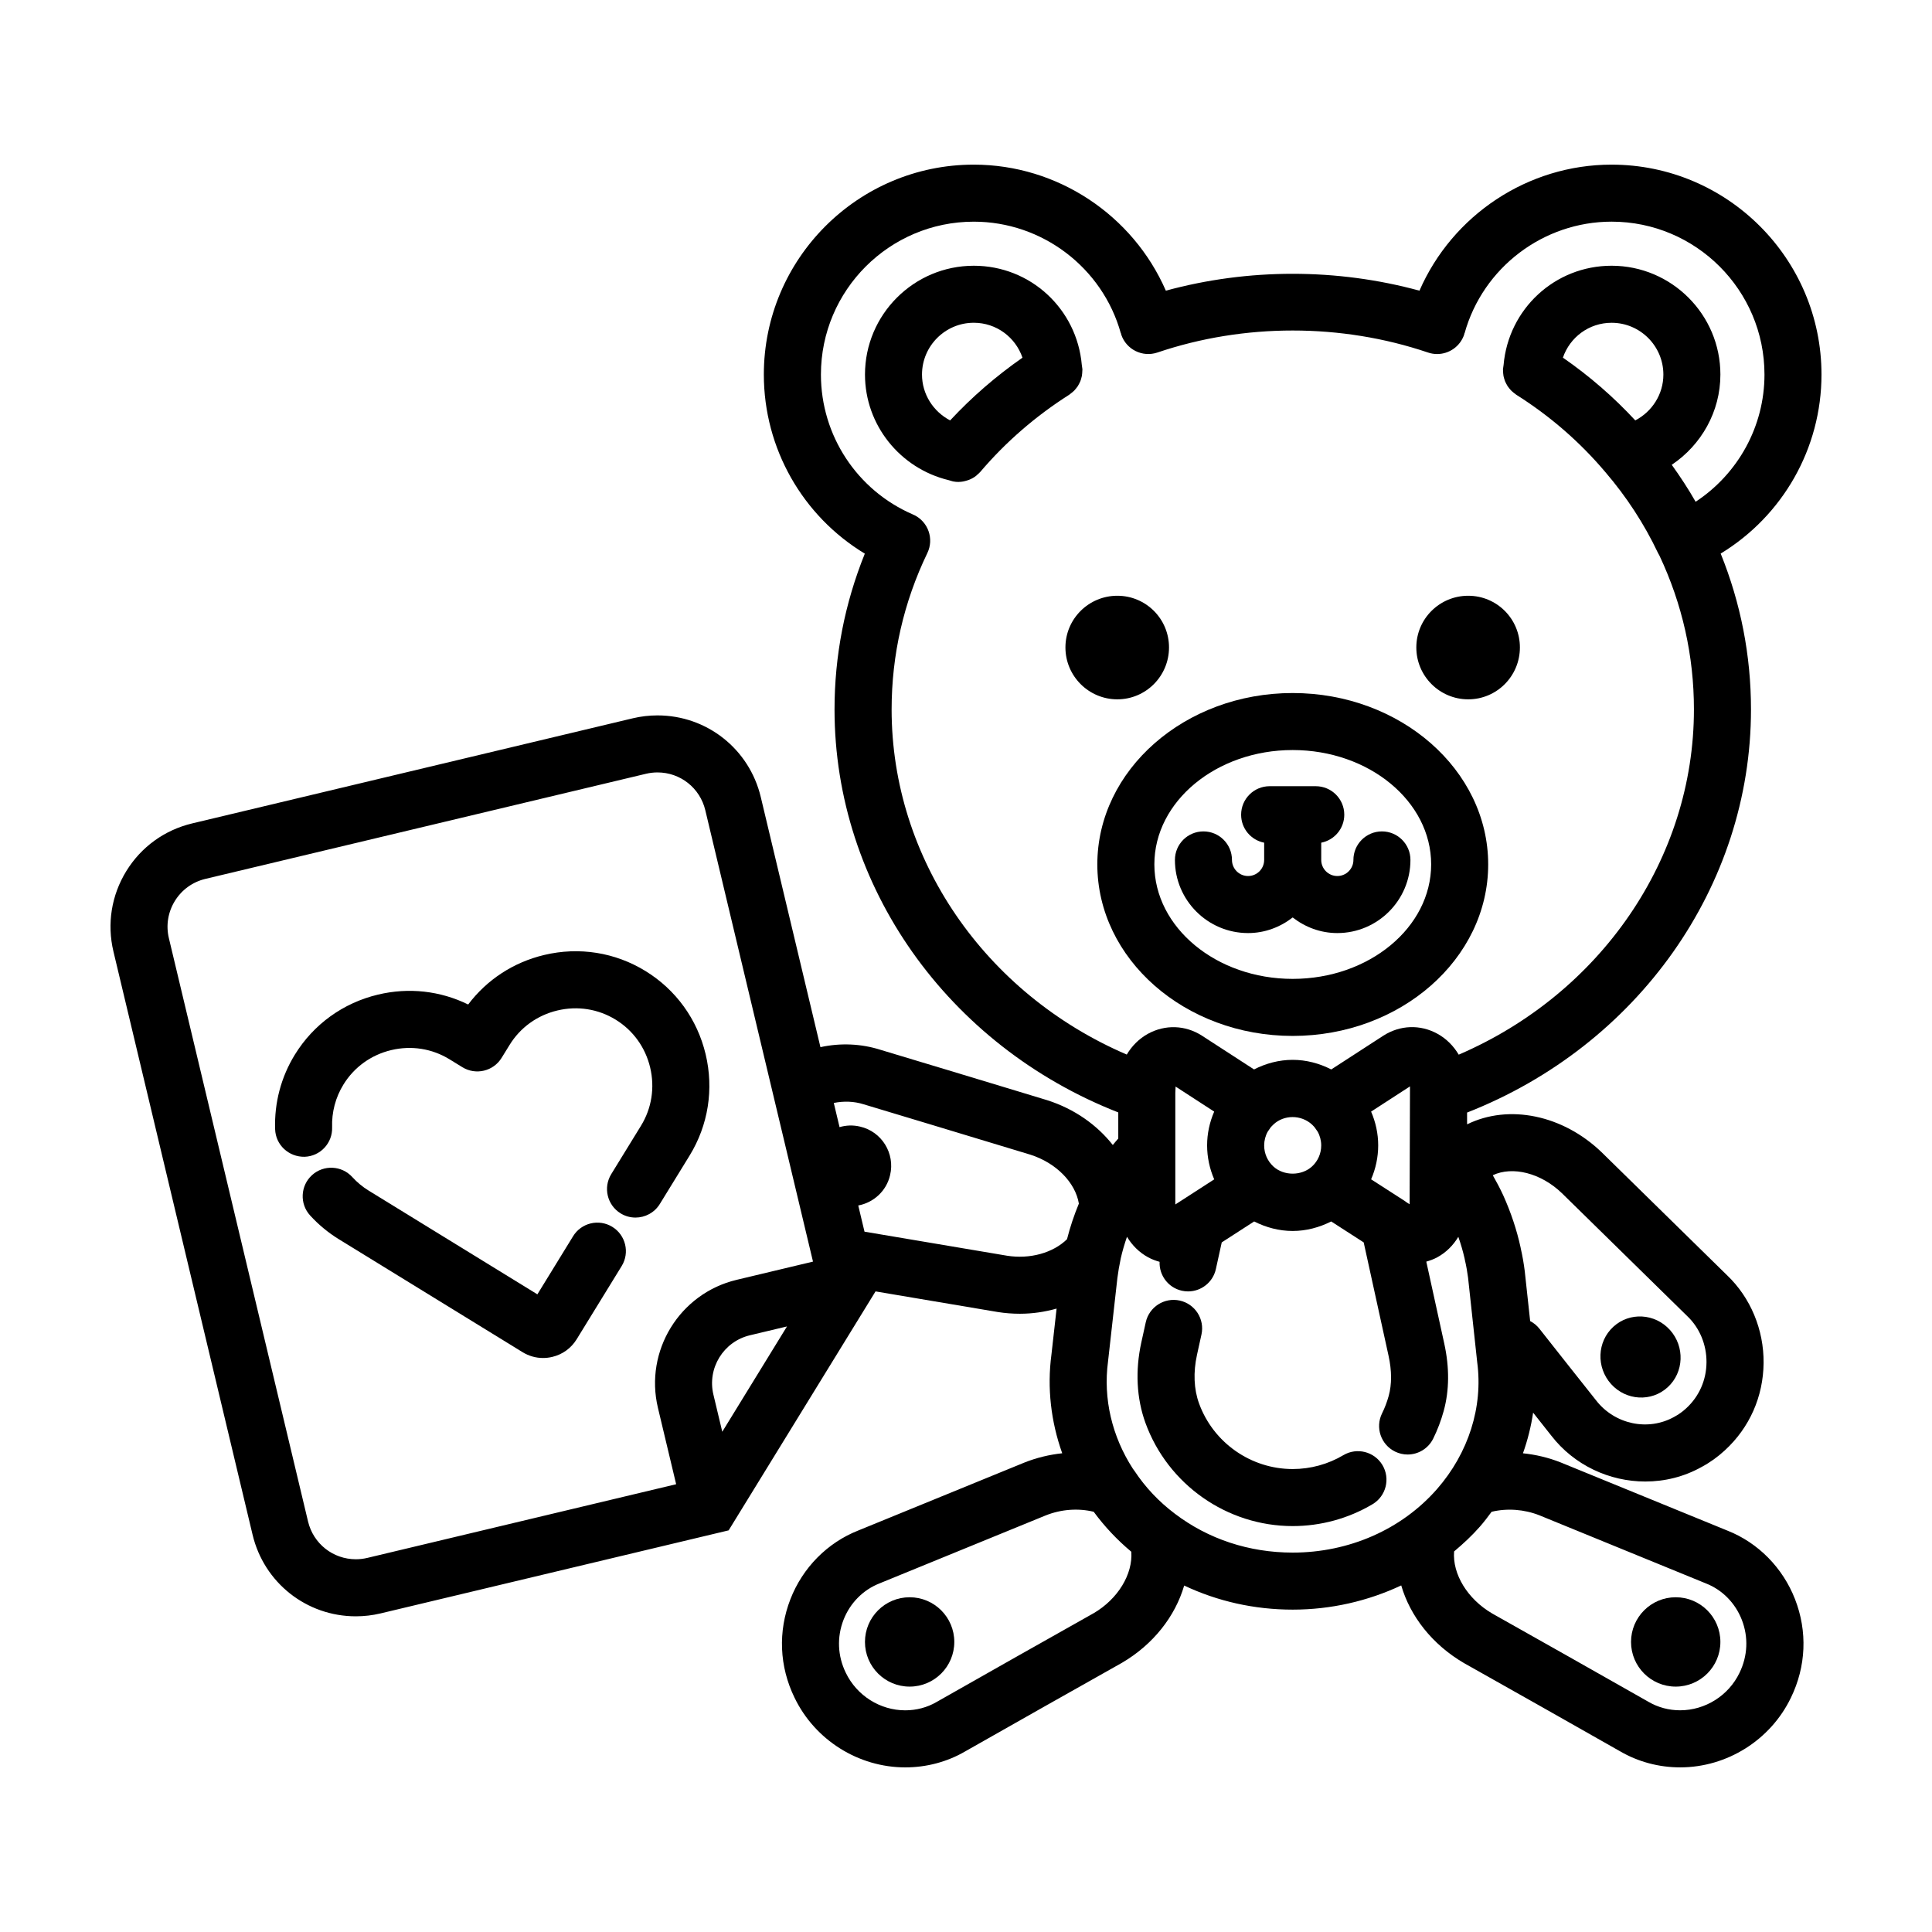 <?xml version="1.0" encoding="UTF-8"?>
<!-- Uploaded to: SVG Repo, www.svgrepo.com, Generator: SVG Repo Mixer Tools -->
<svg fill="#000000" width="800px" height="800px" version="1.1" viewBox="144 144 512 512" xmlns="http://www.w3.org/2000/svg">
 <g>
  <path d="m427.55 248.45c0.227-0.156 0.438-0.332 0.648-0.508 0.176-0.152 0.348-0.297 0.508-0.457 0.172-0.176 0.328-0.371 0.484-0.57 0.152-0.191 0.301-0.379 0.434-0.578 0.137-0.207 0.242-0.422 0.359-0.645 0.109-0.211 0.223-0.418 0.309-0.641 0.098-0.23 0.16-0.469 0.23-0.711 0.066-0.23 0.137-0.457 0.18-0.695 0.047-0.23 0.066-0.469 0.086-0.707 0.023-0.266 0.047-0.527 0.047-0.797 0-0.09 0.02-0.176 0.016-0.266-0.004-0.152-0.055-0.289-0.059-0.434-0.023-0.25-0.055-0.5-0.105-0.746-1.301-14.812-13.586-26.273-28.617-26.273-15.898 0-28.84 12.938-28.84 28.84 0 13.336 9.27 24.867 22.168 27.98 0.066 0.023 0.137 0.035 0.203 0.059 0.328 0.074 0.625 0.211 0.957 0.277 0.492 0.102 0.984 0.145 1.473 0.145 0.02 0 0.035-0.012 0.055-0.012 0.75-0.004 1.492-0.16 2.211-0.387 0.156-0.051 0.312-0.09 0.469-0.152 0.684-0.266 1.336-0.621 1.93-1.09 0.105-0.086 0.191-0.188 0.293-0.277 0.273-0.242 0.555-0.465 0.797-0.75 6.711-7.894 14.645-14.777 23.578-20.453 0.055-0.043 0.113-0.105 0.188-0.152zm-31.754 6.961c-4.465-2.324-7.457-6.941-7.457-12.152 0-7.566 6.156-13.723 13.723-13.723 6 0 11.059 3.859 12.906 9.254-7.012 4.887-13.43 10.445-19.172 16.621z"/>
  <path d="m486.57 327.66c-28.547 0-51.766 20.367-51.766 45.414 0 25.066 23.219 45.457 51.766 45.457 28.57 0 51.816-20.395 51.816-45.457-0.004-25.043-23.25-45.414-51.816-45.414zm0 75.754c-20.211 0-36.652-13.613-36.652-30.344 0-16.707 16.445-30.301 36.652-30.301 20.238 0 36.703 13.594 36.703 30.301-0.008 16.734-16.473 30.344-36.703 30.344z"/>
  <path d="m502.67 371.89c0 2.352-1.914 4.266-4.266 4.266-2.352 0-4.266-1.914-4.266-4.266v-4.57c3.481-0.676 6.109-3.734 6.109-7.41 0-4.176-3.379-7.559-7.559-7.559h-12.219c-4.176 0-7.559 3.379-7.559 7.559 0 3.68 2.629 6.734 6.106 7.41v4.57c0 2.352-1.914 4.266-4.266 4.266s-4.266-1.914-4.266-4.266c0-4.176-3.379-7.559-7.559-7.559-4.176 0-7.559 3.379-7.559 7.559 0 10.691 8.695 19.383 19.383 19.383 4.469 0 8.539-1.582 11.824-4.137 3.285 2.555 7.356 4.137 11.824 4.137 10.688 0 19.383-8.695 19.383-19.383 0-4.176-3.379-7.559-7.559-7.559-4.172 0.004-7.555 3.387-7.555 7.559z"/>
  <path d="m453.8 315.58c0-7.582-6.121-13.699-13.699-13.699-7.578 0-13.75 6.121-13.75 13.699 0 7.582 6.168 13.75 13.75 13.75 7.582-0.004 13.699-6.176 13.699-13.75z"/>
  <path d="m519.34 315.58c0 7.582 6.168 13.75 13.75 13.75 7.582 0 13.699-6.168 13.699-13.75s-6.121-13.699-13.699-13.699-13.75 6.113-13.75 13.699z"/>
  <path d="m571.08 187.63c-22.25 0-42.195 13.422-50.91 33.402-21.844-5.961-45.359-5.961-67.207 0-8.715-19.98-28.66-33.402-50.91-33.402-30.672 0-55.629 24.957-55.629 55.629 0 19.613 10.305 37.512 26.762 47.465-5.309 13.16-8.027 27.008-8.027 41.289 0 46.879 30.023 89.098 75.195 106.79v6.914c-0.484 0.574-0.988 1.129-1.449 1.719-4.18-5.309-10.172-9.574-17.383-11.871l-8.41-2.551c-11.969-3.621-23.914-7.246-35.742-10.793-5.188-1.656-10.691-1.867-15.945-0.715l-15.816-66.293c-3.043-12.73-14.293-21.625-27.371-21.625-2.195 0-4.402 0.258-6.551 0.77l-116.78 27.859c-7.312 1.754-13.512 6.242-17.445 12.648-3.934 6.41-5.144 13.965-3.402 21.281l36.875 154.57c3.039 12.73 14.293 21.625 27.371 21.625 2.195 0 4.398-0.258 6.551-0.77l92.238-22.008 38.93-63.328 32.395 5.465c1.969 0.312 3.93 0.457 5.871 0.457 3.359 0 6.621-0.492 9.715-1.367l-1.371 12.227c-1.164 8.777-0.133 17.707 2.863 26.117-3.394 0.359-6.781 1.168-10.035 2.465l-44.004 17.996c-8.188 3.223-14.746 9.855-17.992 18.203-3.332 8.559-2.938 17.84 1.09 26.102 5.406 11.227 16.93 18.477 29.355 18.477 5.629 0 11.125-1.473 15.828-4.211l0.734-0.418c13.562-7.688 27.121-15.375 40.84-23.078 8.328-4.867 14.141-12.363 16.504-20.484 8.832 4.168 18.559 6.383 28.762 6.383 10.156 0 19.945-2.273 28.758-6.414 2.363 8.141 8.211 15.664 16.621 20.574 13.609 7.637 27.164 15.324 40.727 23.016l0.656 0.371c4.781 2.785 10.281 4.258 15.91 4.258 12.43 0 23.949-7.25 29.344-18.438 4.047-8.293 4.434-17.574 1.102-26.133-3.25-8.348-9.805-14.977-17.895-18.164l-44.168-18.062c-3.231-1.285-6.625-2.09-10.039-2.438 1.254-3.516 2.152-7.117 2.695-10.77 1.598 2.012 3.199 4.051 4.781 6.047 6.109 7.926 15.496 12.203 24.957 12.203 5.133 0 10.289-1.258 14.949-3.875 2.176-1.164 4.246-2.648 6.152-4.41 6.519-5.996 10.156-14.211 10.238-23.137 0.082-8.832-3.473-17.324-9.668-23.23l-33.262-32.617c-10.262-9.871-24.562-12.828-35.645-7.387l-0.004-3.121c45.195-17.73 75.238-59.969 75.238-106.83 0-14.281-2.711-28.145-8.031-41.309 16.434-9.992 26.715-27.883 26.715-47.441 0-30.676-24.953-55.629-55.629-55.629zm-53.516 275.51-0.742-0.473c-0.191-0.152-0.387-0.293-0.598-0.43l-8.863-5.707c1.215-2.816 1.875-5.871 1.875-8.984 0-3.125-0.664-6.156-1.879-8.961l10.305-6.68zm-25.828-21.082c0.418 0.379 0.734 0.75 0.996 1.18 0.039 0.066 0.09 0.133 0.137 0.195 0.047 0.07 0.09 0.137 0.141 0.203 0.059 0.09 0.121 0.18 0.188 0.273 0.605 1.082 0.938 2.359 0.938 3.641 0 2.144-0.875 4.137-2.434 5.57-2.801 2.555-7.481 2.523-10.219 0.031-1.586-1.465-2.465-3.457-2.465-5.602 0-1.281 0.328-2.551 0.934-3.637 0.168-0.211 0.316-0.438 0.465-0.676 0.262-0.43 0.578-0.805 1.094-1.27 2.734-2.547 7.289-2.637 10.227 0.09zm-25.957 14.484-8.781 5.672c-0.012 0.004-0.02 0.016-0.035 0.02l-1.492 0.961v-29.59l0.074-1.656 10.23 6.637c-1.215 2.805-1.879 5.84-1.879 8.961 0.004 3.121 0.664 6.176 1.883 8.996zm-132.72 57.039c-1.668-6.992 2.664-14.043 9.656-15.715l9.844-2.348-17.148 27.91zm-91.711 43.277c-1.004 0.238-2.023 0.359-3.043 0.359-6.051 0-11.262-4.117-12.672-10.016l-36.875-154.57c-0.812-3.391-0.246-6.887 1.578-9.859 1.824-2.969 4.695-5.043 8.082-5.856l116.78-27.859c1.004-0.238 2.023-0.359 3.043-0.359 6.051 0 11.262 4.121 12.672 10.02l28.539 119.62-20.242 4.832c-15.105 3.602-24.453 18.824-20.852 33.922l4.828 20.242zm169.5-80.086-37.746-6.367-1.656-6.941c4.039-0.754 7.465-3.805 8.438-8.051 1.367-5.742-2.211-11.539-7.957-12.852-1.863-0.449-3.727-0.363-5.438 0.141l-1.527-6.41c2.609-0.52 5.324-0.469 7.949 0.367 11.934 3.582 23.871 7.199 35.824 10.82l8.309 2.516c6.879 2.191 11.945 7.406 12.867 12.969-1.289 3.117-2.336 6.266-3.141 9.438-3.699 3.617-9.777 5.344-15.922 4.371zm22.949 94.762c-13.629 7.652-27.199 15.348-40.785 23.051l-0.816 0.465c-2.473 1.441-5.34 2.203-8.297 2.203-6.66 0-12.836-3.891-15.754-9.949-2.176-4.457-2.387-9.445-0.605-14.031 1.723-4.43 5.164-7.934 9.539-9.656l44.031-18.012c4.125-1.648 8.629-1.961 12.727-0.973 2.875 3.91 6.211 7.457 9.965 10.59 0.438 5.926-3.508 12.52-10.004 16.312zm21.539-26.398c-4.223-3.176-7.809-6.984-10.672-11.309-0.137-0.211-0.289-0.406-0.438-0.598-5.547-8.574-7.891-18.574-6.594-28.363l2.484-22.148c0.211-1.676 0.504-3.352 0.84-4.941 0.02-0.098 0.039-0.195 0.055-0.297 0.43-1.91 0.996-3.82 1.652-5.719 1.355 2.254 3.246 4.152 5.594 5.43 0.984 0.535 2.012 0.918 3.047 1.203-0.137 3.582 2.289 6.863 5.914 7.664 0.543 0.121 1.094 0.18 1.633 0.18 3.473 0 6.602-2.41 7.371-5.934l1.551-7.055 8.594-5.551c3.148 1.594 6.606 2.523 10.207 2.523 3.598 0 7.055-0.934 10.207-2.523l8.613 5.551 6.586 30.031c0.875 3.984 0.887 7.57 0.035 10.66-0.438 1.594-1.027 3.148-1.758 4.621-1.844 3.742-0.309 8.273 3.441 10.121 1.074 0.527 2.211 0.781 3.336 0.781 2.785 0 5.465-1.551 6.785-4.219 1.148-2.328 2.074-4.781 2.769-7.289 1.508-5.477 1.562-11.504 0.156-17.91l-4.758-21.699c0.988-0.281 1.965-0.637 2.902-1.145 2.348-1.273 4.231-3.176 5.586-5.426 0.66 1.898 1.223 3.805 1.652 5.703 0.023 0.152 0.055 0.301 0.09 0.449 0.367 1.586 0.648 3.176 0.84 4.676l2.422 22.414c1.578 11.809-2.301 24.051-10.645 33.59-9.371 10.707-23.316 16.848-38.27 16.848-11.562-0.016-22.352-3.574-31.23-10.32zm96.629 0.438 44.195 18.078c4.277 1.684 7.719 5.188 9.441 9.617 1.785 4.586 1.57 9.566-0.621 14.062-2.902 6.027-9.078 9.914-15.738 9.914-2.957 0-5.824-0.762-8.379-2.246l-0.734-0.418c-13.578-7.699-27.156-15.395-40.672-22.984-6.613-3.863-10.574-10.504-10.105-16.453 2.43-2.039 4.758-4.195 6.863-6.602 1.102-1.258 2.098-2.578 3.078-3.906 4.113-0.984 8.637-0.66 12.672 0.938zm5.93-85.395 33.285 32.641c3.254 3.102 5.098 7.559 5.059 12.227-0.039 4.699-1.945 9.012-5.367 12.16-0.961 0.887-2.012 1.648-3.168 2.266-6.914 3.883-15.793 2.019-20.742-4.387-5.019-6.324-10.035-12.645-15.004-18.969-0.684-0.871-1.527-1.535-2.449-2.019l-1.438-13.266c-0.25-2.016-0.598-3.984-1.043-5.949-0.016-0.105-0.039-0.211-0.059-0.316-1.008-4.625-2.551-9.266-4.625-13.859-0.836-1.805-1.762-3.547-2.742-5.262 5.301-2.484 12.797-0.555 18.293 4.734zm35.461-183.21c-1.914-3.375-4.055-6.625-6.324-9.793 7.812-5.234 12.891-14.07 12.891-23.914 0-15.898-12.938-28.84-28.84-28.84-15.035 0-27.328 11.473-28.617 26.289-0.051 0.246-0.082 0.488-0.105 0.734-0.012 0.145-0.055 0.281-0.059 0.43-0.004 0.098 0.016 0.188 0.016 0.281 0 0.262 0.016 0.523 0.039 0.781 0.023 0.242 0.047 0.484 0.09 0.719 0.047 0.23 0.109 0.457 0.176 0.684 0.07 0.242 0.141 0.488 0.238 0.719 0.086 0.215 0.195 0.422 0.309 0.629 0.117 0.223 0.227 0.438 0.363 0.645 0.133 0.203 0.281 0.387 0.434 0.578 0.156 0.191 0.309 0.383 0.48 0.559 0.16 0.168 0.336 0.316 0.52 0.469 0.207 0.176 0.414 0.348 0.641 0.5 0.074 0.051 0.137 0.117 0.215 0.168 8.934 5.633 16.852 12.5 23.582 20.469 5.633 6.559 10.332 13.77 13.965 21.434 0.121 0.246 0.25 0.488 0.395 0.719 6.07 12.867 9.145 26.582 9.145 40.77 0 39.5-24.73 75.32-62.336 91.496-1.355-2.301-3.273-4.238-5.648-5.543-4.543-2.5-9.875-2.324-14.309 0.504l-13.82 8.957c-3.144-1.605-6.609-2.543-10.227-2.543-3.633 0-7.106 0.945-10.238 2.539l-13.852-8.977c-4.379-2.785-9.707-2.961-14.254-0.469-2.363 1.301-4.266 3.223-5.621 5.508-37.594-16.137-62.316-51.941-62.316-91.461 0-14.445 3.184-28.391 9.473-41.453 1.809-3.762 0.227-8.277-3.531-10.086-0.098-0.047-0.195-0.066-0.297-0.105l0.012-0.023c-14.816-6.387-24.391-20.945-24.391-37.082 0-22.344 18.172-40.516 40.516-40.516 18.082 0 34.102 12.152 38.953 29.555l0.031-0.012c0.035 0.133 0.047 0.266 0.09 0.398 1.34 3.953 5.633 6.07 9.582 4.734 22.973-7.777 48.738-7.777 71.707 0 0.801 0.273 1.621 0.402 2.422 0.402 3.148 0 6.09-1.984 7.16-5.141 0.047-0.133 0.055-0.266 0.09-0.398l0.031 0.012c4.856-17.402 20.879-29.555 38.953-29.555 22.34 0 40.516 18.172 40.516 40.516 0 13.738-7.008 26.309-18.246 33.715zm-15.988-21.562c-5.738-6.195-12.156-11.766-19.18-16.629 1.848-5.391 6.902-9.238 12.902-9.238 7.566 0 13.723 6.156 13.723 13.723 0.004 5.207-2.984 9.82-7.445 12.145z"/>
  <path d="m599.92 579.13c0 6.539-5.301 11.84-11.84 11.84-6.539 0-11.84-5.301-11.84-11.84 0-6.539 5.301-11.84 11.84-11.84 6.539 0 11.84 5.301 11.84 11.84"/>
  <path d="m396.9 579.13c0 6.539-5.301 11.84-11.836 11.84-6.539 0-11.84-5.301-11.84-11.84 0-6.539 5.301-11.84 11.84-11.84 6.535 0 11.836 5.301 11.836 11.84"/>
  <path d="m500.01 529.63c-4.055 2.41-8.699 3.68-13.438 3.68-11.062 0-21.039-6.988-24.816-17.398-1.371-3.777-1.559-8.242-0.535-12.891l1.18-5.356c0.898-4.074-1.676-8.105-5.758-9.004-4.074-0.891-8.105 1.684-9.004 5.758l-1.18 5.356c-1.637 7.457-1.258 14.82 1.094 21.301 5.941 16.359 21.625 27.352 39.023 27.352 7.453 0 14.766-2 21.156-5.793 3.586-2.133 4.769-6.766 2.641-10.359-2.133-3.586-6.769-4.773-10.363-2.644z"/>
  <path d="m306.27 469.13c-3.562-2.188-8.211-1.078-10.395 2.481l-9.465 15.402-44.68-27.469c-1.629-0.996-3.098-2.215-4.375-3.617-2.812-3.082-7.586-3.305-10.676-0.5-3.082 2.812-3.305 7.594-0.5 10.676 2.231 2.449 4.797 4.57 7.629 6.312l48.672 29.922c1.664 1.023 3.535 1.547 5.441 1.547 0.812 0 1.629-0.098 2.438-0.289 2.711-0.645 5.008-2.309 6.465-4.68l11.926-19.398c2.184-3.547 1.07-8.203-2.481-10.387z"/>
  <path d="m318.86 463.07 7.879-12.816c4.957-8.066 6.469-17.609 4.262-26.867-2.207-9.262-7.871-17.09-15.93-22.047-8.066-4.957-17.602-6.473-26.863-4.262-8.148 1.945-15.184 6.555-20.137 13.125-7.387-3.629-15.754-4.57-23.891-2.625-9.262 2.207-17.09 7.871-22.047 15.93-3.652 5.934-5.457 12.766-5.223 19.75 0.141 4.172 3.617 7.371 7.805 7.301 4.172-0.137 7.441-3.633 7.301-7.805-0.133-4.004 0.902-7.926 2.992-11.324 2.84-4.625 7.344-7.875 12.68-9.145 5.336-1.27 10.816-0.402 15.441 2.438l3.41 2.098c3.551 2.18 8.207 1.078 10.395-2.481l2.102-3.41c2.84-4.625 7.344-7.875 12.68-9.145 5.332-1.273 10.812-0.406 15.438 2.434s7.875 7.344 9.145 12.68c1.27 5.336 0.406 10.816-2.434 15.441l-7.879 12.816c-2.188 3.559-1.074 8.211 2.481 10.395 1.234 0.762 2.602 1.117 3.949 1.117 2.535 0 5.016-1.281 6.445-3.598z"/>
  <path d="m585.96 511.63c4.312-3.953 4.578-10.75 0.598-15.176-3.981-4.422-10.699-4.801-15.008-0.848-4.312 3.953-4.578 10.75-0.598 15.176 3.981 4.426 10.699 4.801 15.008 0.848z"/>
 </g>
</svg>